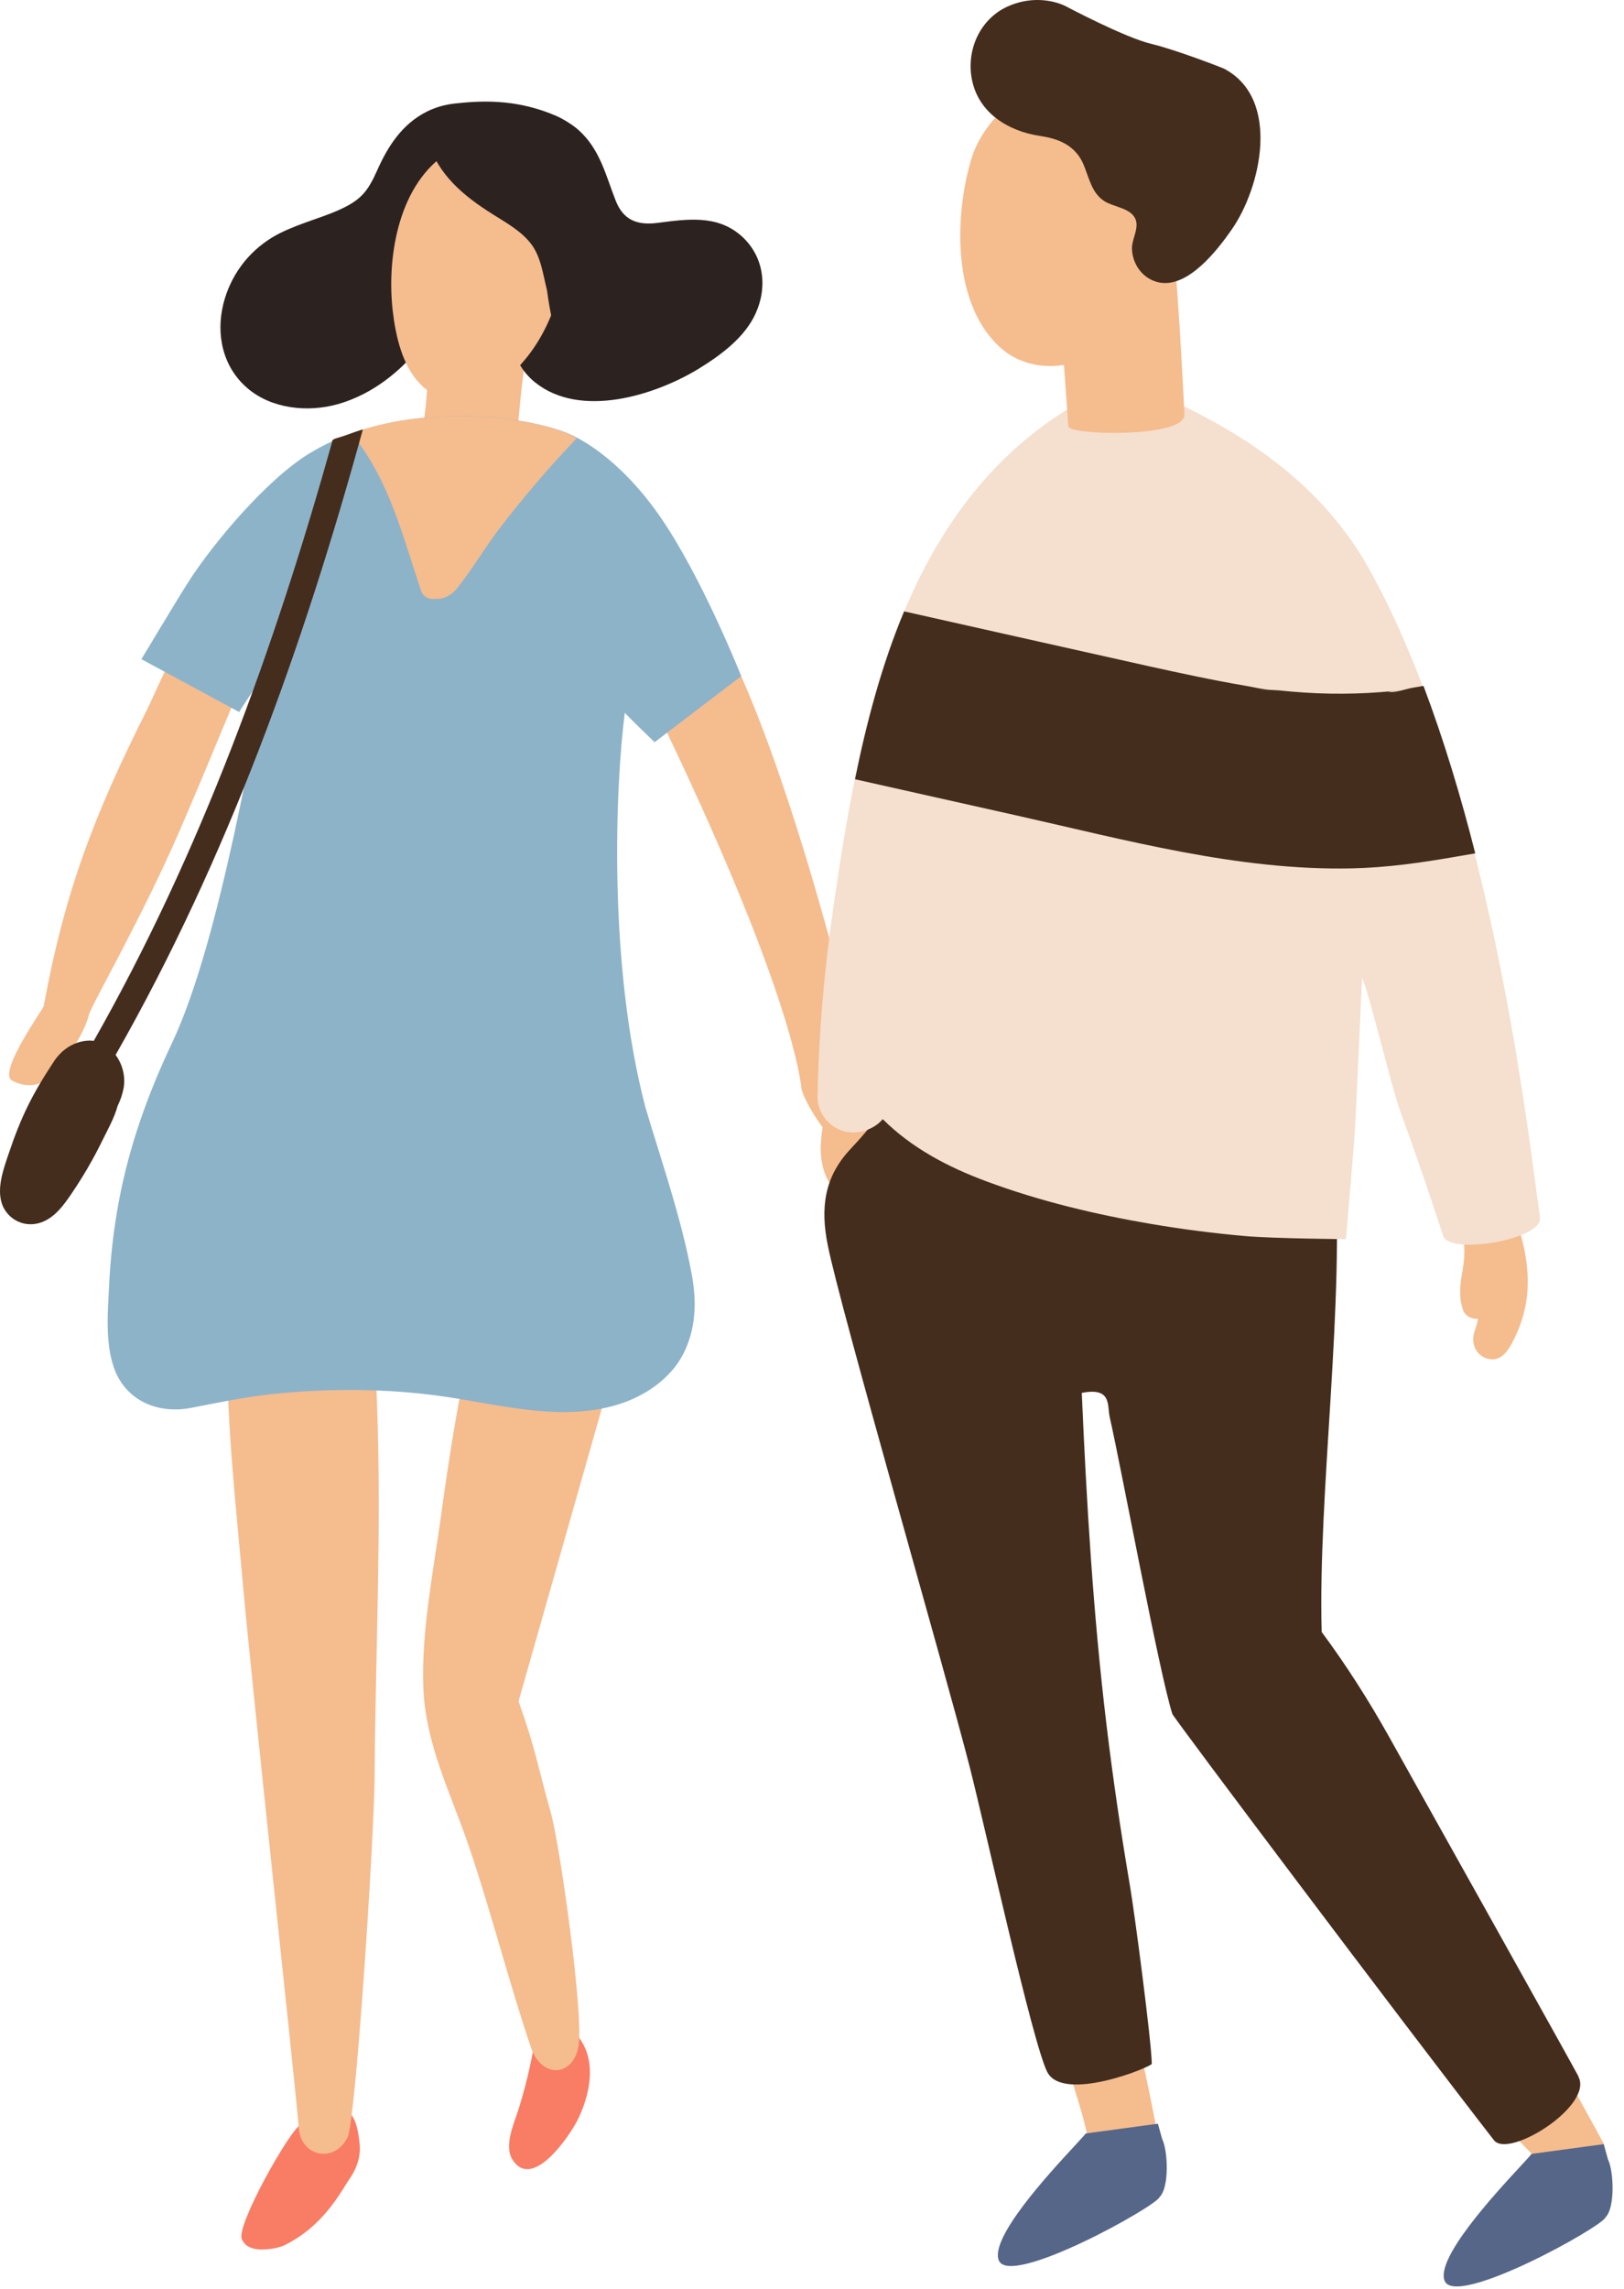 <svg width="132" height="186" viewBox="0 0 132 186" fill="none" xmlns="http://www.w3.org/2000/svg">
<path d="M42.551 27.823C42.113 27.147 41.437 26.637 40.477 26.436C40.335 26.412 40.204 26.389 40.062 26.377C39.007 25.879 37.691 25.938 36.696 26.543C34.728 27.716 34.811 31.154 34.597 33.074C34.361 35.125 33.685 37.828 34.894 39.712C36.198 41.739 38.901 41.917 41.034 41.064C42.374 40.53 41.876 39.712 41.639 38.361C42.054 35.99 42.267 31.818 42.682 29.435C42.943 27.941 43.689 28.297 42.551 27.811V27.823Z" fill="#F5BC8E"/>
<path d="M46.214 164.758C45.788 164.438 45.93 165.671 45.586 165.932C45.444 164.948 43.618 165.007 43.417 166.169C43.109 167.947 42.682 169.713 42.137 171.444C41.781 172.558 40.928 174.407 41.674 175.533C43.31 178.023 46.297 173.554 46.925 172.321C47.743 170.733 49.047 166.928 46.214 164.746V164.758Z" fill="#F97C64"/>
<path d="M25.126 172.274C24.854 172.309 24.617 172.451 24.451 172.653C23.574 173.044 19.199 180.832 19.65 181.946C20.006 182.847 21.12 182.895 22.175 182.729C22.471 182.681 22.767 182.598 23.052 182.492C26.312 180.915 27.663 178.153 28.445 177.015C29.026 176.174 29.334 175.202 29.228 174.206C28.801 169.915 27.165 172.037 25.138 172.274H25.126Z" fill="#F97C64"/>
<path d="M16.734 48.472C16.011 48.603 12.348 56.889 11.933 57.706C7.618 66.312 5.283 72.405 3.552 81.758C3.517 81.983 -0.193 87.139 0.968 87.803C1.644 88.194 2.687 88.372 3.41 87.934C4.999 86.95 6.824 84.093 7.227 82.469C7.429 81.675 11.542 74.562 14.553 67.616C17.303 61.274 19.128 56.556 20.326 54.032C21.44 51.673 16.746 48.472 16.746 48.472H16.734Z" fill="#F5BC8E"/>
<path d="M69.46 84.117C68.013 78.261 64.445 64.499 60.249 54.956C60.024 54.577 56.752 49.053 56.515 48.674C56.337 48.401 56.112 48.188 55.863 48.022C55.78 47.915 55.697 47.808 55.602 47.702C54.867 46.813 53.682 46.362 52.532 46.884C51.963 47.145 51.454 47.666 51.217 48.271C49.853 48.709 48.988 52.147 50.031 53.581C50.944 54.85 52.959 56.877 54.227 59.556C64.528 81.141 65.026 87.886 65.121 88.218C65.026 89.155 67.824 93.517 68.962 93.481C69.969 93.446 71.072 92.711 71.226 91.739C71.451 90.387 69.554 84.603 69.436 84.14L69.46 84.117Z" fill="#F5BC8E"/>
<path d="M30.449 144.37C30.52 134.092 31.029 124.206 30.638 113.929C30.413 108.085 30.129 102.229 29.797 96.385C29.643 93.659 25.553 93.315 25.008 95.828C23.775 95.698 22.436 96.338 22.305 97.796C22.116 97.749 21.938 97.713 21.748 97.701C20.302 97.654 19.448 98.685 19.247 99.894C17.67 109.247 18.844 118.742 19.685 128.106C20.539 137.684 23.822 167.615 24.297 173.032C24.498 175.237 27.201 175.842 28.256 173.672C28.908 172.321 30.413 149.467 30.449 144.37Z" fill="#F5BC8E"/>
<path d="M49.178 102.372C48.905 101.589 48.111 101.103 47.269 100.961C47.435 99.704 47.542 98.448 47.542 97.168C47.542 95.994 46.688 95.212 45.693 94.963C44.816 94.418 43.606 94.406 42.777 95.07C42.551 94.987 42.315 94.951 42.077 94.939C40.679 94.904 39.73 95.911 39.576 97.132C38.983 101.838 38.403 106.544 37.81 111.25C37.004 115.221 36.388 119.228 35.842 123.223C35.214 127.786 34.242 132.528 34.408 137.127C34.574 141.762 36.66 145.757 38.142 150.131C39.908 155.335 41.39 161.178 43.156 166.382C44.033 168.966 46.582 168.753 47.02 166.311C47.471 163.786 45.515 149.988 44.78 147.345C43.654 143.338 43.547 142.177 42.148 138.253C45.278 127.253 48.407 116.252 51.537 105.24C52.011 103.557 50.6 102.419 49.19 102.36L49.178 102.372Z" fill="#F5BC8E"/>
<path d="M50.754 57.896C51.193 58.382 53.208 60.314 53.208 60.314L60.249 54.944C60.249 54.944 57.025 46.813 53.599 41.905C51.252 38.539 48.621 36.381 46.511 35.374C43.417 33.88 32.808 32.209 25.174 36.832C21.689 38.942 17.338 44.134 15.323 47.275C14.482 48.579 11.494 53.569 11.494 53.569L19.436 57.861C19.436 57.861 21.155 55.122 21.748 54.601C20.729 58.524 18.014 76.246 13.972 84.781C12.004 88.929 10.499 93.149 9.657 97.642C9.23 99.93 8.97 102.241 8.863 104.565C8.756 106.663 8.555 109.069 9.242 111.096C10.143 113.751 12.739 114.96 15.572 114.403C17.765 113.977 19.899 113.526 22.127 113.289C26.762 112.803 31.48 112.827 36.103 113.49C40.678 114.154 45.503 115.529 50.102 114.178C52.378 113.502 54.5 112.056 55.543 110.017C56.575 107.978 56.634 105.774 56.231 103.593C55.389 99.029 53.813 94.513 52.473 90.032C49.415 78.439 50.008 63.87 50.79 57.884L50.754 57.896Z" fill="#8DB3C9"/>
<path d="M60.214 19.134C58.258 17.439 55.828 17.806 53.433 18.115C51.726 18.328 50.648 17.842 50.043 16.301C49.237 14.262 48.775 12.128 47.02 10.564C46.546 10.137 45.764 9.663 45.23 9.426C42.291 8.157 39.612 8.11 37.051 8.406C37.039 8.406 37.028 8.406 37.016 8.406C36.221 8.489 35.427 8.703 34.692 9.07C32.665 10.089 31.516 11.915 30.662 13.835C29.868 15.613 29.311 16.289 27.426 17.119C25.98 17.759 23.763 18.316 22.175 19.264C20.088 20.521 18.702 22.477 18.145 24.729C17.552 27.183 18.085 29.814 20.124 31.557C22.068 33.216 24.996 33.536 27.438 32.849C31.433 31.723 34.444 28.439 36.293 24.93C36.435 25.025 36.589 25.132 36.755 25.203C38.426 26.033 40.844 25.476 41.674 23.804C41.781 23.579 41.876 23.366 41.959 23.152C41.805 23.71 41.686 24.255 41.603 24.741C41.212 27.005 41.52 29.482 43.488 31.071C47.186 34.046 53.267 32.126 56.824 29.945C58.649 28.819 60.534 27.408 61.411 25.488C62.407 23.318 62.11 20.782 60.202 19.122L60.214 19.134ZM44.567 19.098C43.429 19.75 42.694 21.066 42.22 22.406C42.468 21.398 42.445 20.402 42.125 19.312C42.125 19.312 42.125 19.288 42.113 19.276C42.978 18.814 43.63 18.02 43.974 17.072C44.081 16.763 44.164 16.443 44.235 16.123C44.531 17.071 44.59 18.091 44.578 19.098H44.567Z" fill="#2C2321"/>
<path d="M44.401 14.226C42.824 12.247 39.991 11.275 37.49 12.034C37.039 12.093 36.589 12.259 36.151 12.567C32.274 15.281 31.433 21.137 31.93 25.334C32.168 27.313 32.689 29.708 34.171 31.225C34.846 31.912 35.641 32.316 36.459 32.47C37.395 32.742 38.355 32.541 39.268 32.102C39.718 31.901 40.157 31.628 40.548 31.296C41.52 30.561 42.35 29.637 42.931 28.902C44.484 26.898 45.361 24.516 45.823 22.098C46.321 19.43 46.214 16.479 44.413 14.226H44.401Z" fill="#F5BC8E"/>
<path d="M49.154 27.1C48.372 25.95 48.265 24.539 48.17 23.117C48.692 20.628 47.779 17.688 46.523 15.507C45.882 14.393 44.934 13.563 43.796 12.899C43.227 12.567 42.611 12.33 42.066 11.974C41.508 11.607 41.105 11.097 40.608 10.659C39.884 10.018 39.031 10.078 38.391 10.469C38.391 10.445 38.379 10.433 38.367 10.41C37.691 8.228 34.088 9.295 34.775 11.476C35.617 14.191 37.632 15.898 40.074 17.427C41.153 18.103 42.35 18.778 43.132 19.774C43.974 20.841 44.14 22.334 44.46 23.591C44.496 23.757 44.898 27.42 45.965 28.996C47.269 30.917 50.446 29.02 49.142 27.1H49.154Z" fill="#2C2321"/>
<path d="M46.451 35.374C43.808 34.093 35.688 32.695 28.611 35.196C28.647 35.291 28.694 35.386 28.765 35.48C31.67 39.108 32.784 43.731 34.218 47.986C34.408 48.555 34.965 48.745 35.451 48.662C36.044 48.709 36.684 48.377 37.099 47.868C38.32 46.374 39.292 44.679 40.453 43.138C42.445 40.518 44.59 38.005 46.878 35.611C46.724 35.528 46.57 35.445 46.428 35.374H46.451Z" fill="#F5BC8E"/>
<path d="M27.011 35.86C22.305 52.657 16.343 69.228 7.618 84.591C7.192 84.508 5.544 84.52 4.394 86.239C2.604 88.953 1.715 90.743 0.684 93.813C0.269 95.046 -0.276 96.551 0.162 97.843C0.541 98.922 1.668 99.657 2.889 99.456C4.24 99.23 5.093 98.057 5.781 97.049C6.717 95.674 7.559 94.24 8.282 92.758C8.709 91.881 9.29 90.873 9.562 89.866C9.788 89.403 9.953 88.929 10.048 88.42C10.214 87.471 9.953 86.476 9.396 85.729C18.512 69.726 24.676 52.431 29.489 34.911C29.489 34.876 28.623 35.184 27.888 35.445C27.45 35.599 27.047 35.646 26.987 35.848L27.011 35.86Z" fill="#442D1D"/>
<path d="M94.08 173.412C93.487 170.235 92.812 167.082 92.041 163.94C91.816 163.028 91.152 162.625 90.453 162.601C89.825 162.233 88.983 162.364 88.378 162.838C88.035 162.814 87.679 162.885 87.394 163.111C86.114 164.071 86.245 165.019 86.553 166.691C86.873 168.504 87.549 170.318 88.035 172.096C88.461 173.613 88.663 175.759 90.311 176.446C91.057 176.766 90.986 176.778 91.674 176.351C91.78 176.28 91.887 176.197 91.982 176.114C92.338 175.996 92.669 175.818 92.954 175.581C93.701 175.202 94.258 174.372 94.08 173.4V173.412Z" fill="#F5BC8E"/>
<path d="M130.365 174.23C130.365 174.23 126.714 167.461 124.983 164.735C124.485 163.94 123.727 163.763 123.051 163.964C122.34 163.81 121.581 164.201 121.154 164.841C120.822 164.924 120.514 165.114 120.301 165.41C119.4 166.726 118.938 168.018 119.755 169.512C120.644 171.124 124.485 175.012 124.485 175.012C124.485 175.012 128.053 177.217 128.563 176.6C128.646 176.506 128.717 176.387 128.788 176.28C129.084 176.055 129.345 175.782 129.535 175.474C130.116 174.882 130.353 174.218 130.353 174.218L130.365 174.23Z" fill="#F5BC8E"/>
<path d="M122.778 97.749C122.304 96.468 121.024 95.662 121.51 96.954C121.534 97.026 121.557 97.109 121.581 97.18C121.403 97.358 121.285 97.606 121.32 97.915C121.32 97.974 121.32 98.021 121.332 98.081C121.06 98.045 120.787 98.092 120.562 98.223C119.957 97.452 118.404 98.033 118.689 99.207C119.033 100.594 119.139 101.743 118.89 103.166C118.701 104.292 118.535 105.3 118.902 106.414C119.08 106.947 119.625 107.22 120.123 107.172C120.123 107.267 120.099 107.374 120.076 107.469C119.969 107.955 119.708 108.417 119.744 108.927C119.791 109.674 120.289 110.314 121.048 110.444C121.877 110.586 122.399 110.017 122.778 109.354C124.959 105.489 124.296 101.874 122.778 97.772V97.749Z" fill="#F5BC8E"/>
<path d="M69.851 88.503C69.389 88.443 68.903 88.503 68.488 88.716C67.101 89.38 66.816 91.513 66.722 92.888C66.615 94.347 67.03 96.302 68.393 97.097C69.614 97.808 71.143 97.132 71.534 95.817V95.769C71.593 95.627 71.617 95.496 71.629 95.366C71.724 95.117 71.783 94.856 71.771 94.584C71.736 93.683 71.558 92.58 72.281 91.928C74.142 90.257 71.831 87.625 69.851 88.503Z" fill="#F5BC8E"/>
<path d="M128.302 168.741C127.437 167.129 116.662 147.843 112.868 141.074C111.221 138.135 109.419 135.313 107.428 132.623C107.107 121.267 109.372 105.525 108.447 94.157C108.352 92.948 107.771 91.834 106.847 91.17C106.503 89.522 105.069 88.23 103.314 88.23C103.16 88.23 103.018 88.23 102.876 88.254C102.259 87.163 101.157 86.404 99.782 86.404C98.679 86.404 97.814 86.843 97.21 87.543C96.605 86.879 95.763 86.464 94.697 86.464C92.622 86.464 91.223 88.123 91.081 90.079C91.057 90.47 91.034 90.862 91.01 91.265C90.974 91.039 90.951 90.826 90.915 90.601C90.879 90.316 90.785 90.044 90.642 89.795C90.109 88.076 88.426 87.4 86.849 87.614C86.446 85.101 83.163 84.14 81.195 85.35C80.164 85.456 79.298 85.978 78.694 86.784C77.556 86.464 76.299 86.642 75.339 87.578C74.628 87.697 73.952 88.017 73.383 88.562C71.451 90.459 71.024 91.371 69.163 93.339C66.982 95.639 66.674 98.152 67.279 101.186C68.322 106.402 76.845 135.871 78.812 143.564C80.093 148.578 83.921 166.015 85.119 168.374C86.399 170.911 93.618 167.959 93.618 167.71C93.594 165.884 92.219 155.418 91.828 153.153C91.093 148.827 90.453 144.476 89.931 140.114C88.853 131.165 88.319 122.191 87.928 113.194C90.405 112.708 89.979 114.225 90.204 115.186C91.14 119.299 94.222 135.954 95.289 139.284C95.384 139.593 113.983 164.332 121.427 173.921C122.624 175.462 129.559 171.1 128.29 168.753L128.302 168.741Z" fill="#442D1D"/>
<path d="M94.471 173.85C94.922 174.763 95.064 177.762 94.246 178.544C94.033 179.267 82.084 185.929 81.183 183.689C80.448 181.863 85.225 176.671 87.312 174.419C87.833 173.85 88.189 173.471 88.248 173.376L94.116 172.582L94.471 173.862V173.85Z" fill="#566688"/>
<path d="M130.708 175.51C131.159 176.423 131.301 179.422 130.483 180.204C130.27 180.927 118.321 187.589 117.42 185.348C116.685 183.523 121.463 178.331 123.549 176.079C124.07 175.51 124.426 175.13 124.485 175.036L130.353 174.241L130.708 175.522V175.51Z" fill="#566688"/>
<path d="M125.185 98.969C124.568 95.508 121.617 64.807 111.28 46.232C107.724 39.843 101.927 35.67 95.503 32.671C95.325 32.493 88.046 32.446 87.904 32.588C73.17 40.886 69.91 58.607 67.694 74.041C66.97 79.043 66.544 84.069 66.449 89.119C66.425 90.565 67.587 91.845 68.997 92.011C69.946 92.13 71.107 91.727 71.748 90.945C74.094 93.28 76.999 94.821 80.187 96.006C84.526 97.618 89.102 98.709 93.653 99.479C96.166 99.906 98.691 100.226 101.228 100.451C103.575 100.653 109.395 100.7 109.395 100.7C109.395 100.7 109.858 95.342 110.047 92.983C110.249 90.387 110.675 79.814 110.711 79.423C111.505 81.485 113.058 88.23 113.817 90.304C115.038 93.659 116.199 97.037 117.302 100.428C117.835 102.052 125.469 100.688 125.161 98.958L125.185 98.969Z" fill="#F5DFCE"/>
<path d="M95.538 21.872C95.479 18.363 95.455 19.288 94.862 15.815C94.815 15.519 94.649 15.258 94.436 15.056C94.305 14.63 94.056 14.262 93.713 14.025C93.689 13.883 93.653 13.729 93.618 13.586C93.452 12.875 93.096 12.247 92.622 11.785C92.492 10.931 92.243 10.101 91.828 9.355C88.426 3.179 80.496 7.683 78.931 12.982C77.544 17.7 77.414 24.859 81.408 28.333C82.795 29.542 84.692 29.945 86.482 29.66C86.6 31.32 86.719 32.991 86.838 34.651C86.885 35.374 96.368 35.611 96.273 33.679C96.072 29.553 95.787 24.682 95.538 21.872Z" fill="#F5BC8E"/>
<path d="M99.556 5.609C99.355 5.502 95.491 4.02 93.641 3.582C91.448 3.072 86.66 0.523 86.541 0.464C85.439 -0.045 83.672 -0.283 81.882 0.535C79.523 1.614 78.397 4.364 79.097 6.877C79.784 9.319 82.048 10.647 84.407 11.026C85.474 11.192 87.288 11.5 88.07 13.373C88.544 14.499 88.734 15.685 89.765 16.348C90.477 16.799 91.686 16.882 92.183 17.605C92.717 18.387 91.994 19.359 92.006 20.201C92.041 21.505 92.906 22.678 94.199 22.951C96.546 23.437 98.94 20.343 100.102 18.672C102.496 15.258 104.12 8.074 99.545 5.609H99.556Z" fill="#442D1D"/>
<path d="M73.478 49.705C71.676 54.02 70.444 58.655 69.495 63.325C73.846 64.297 78.196 65.281 82.558 66.253C91.496 68.256 100.647 70.769 109.881 70.568C112.714 70.508 115.536 70.106 118.321 69.62C118.855 69.525 119.376 69.442 119.91 69.347C118.76 64.795 117.361 60.136 115.701 55.739C115.405 55.786 115.097 55.845 114.801 55.893C114.303 55.976 113.319 56.343 112.833 56.213C113.912 56.082 114.03 56.059 113.224 56.154C112.88 56.189 112.536 56.225 112.193 56.248C110.818 56.355 109.443 56.391 108.079 56.367C106.704 56.343 105.329 56.248 103.966 56.106C103.528 56.059 101.228 55.999 103.279 56.047C102.603 56.035 101.892 55.834 101.228 55.727C98.573 55.276 95.953 54.707 93.321 54.127C86.707 52.657 80.093 51.163 73.478 49.681V49.705Z" fill="#442D1D"/>
</svg>
